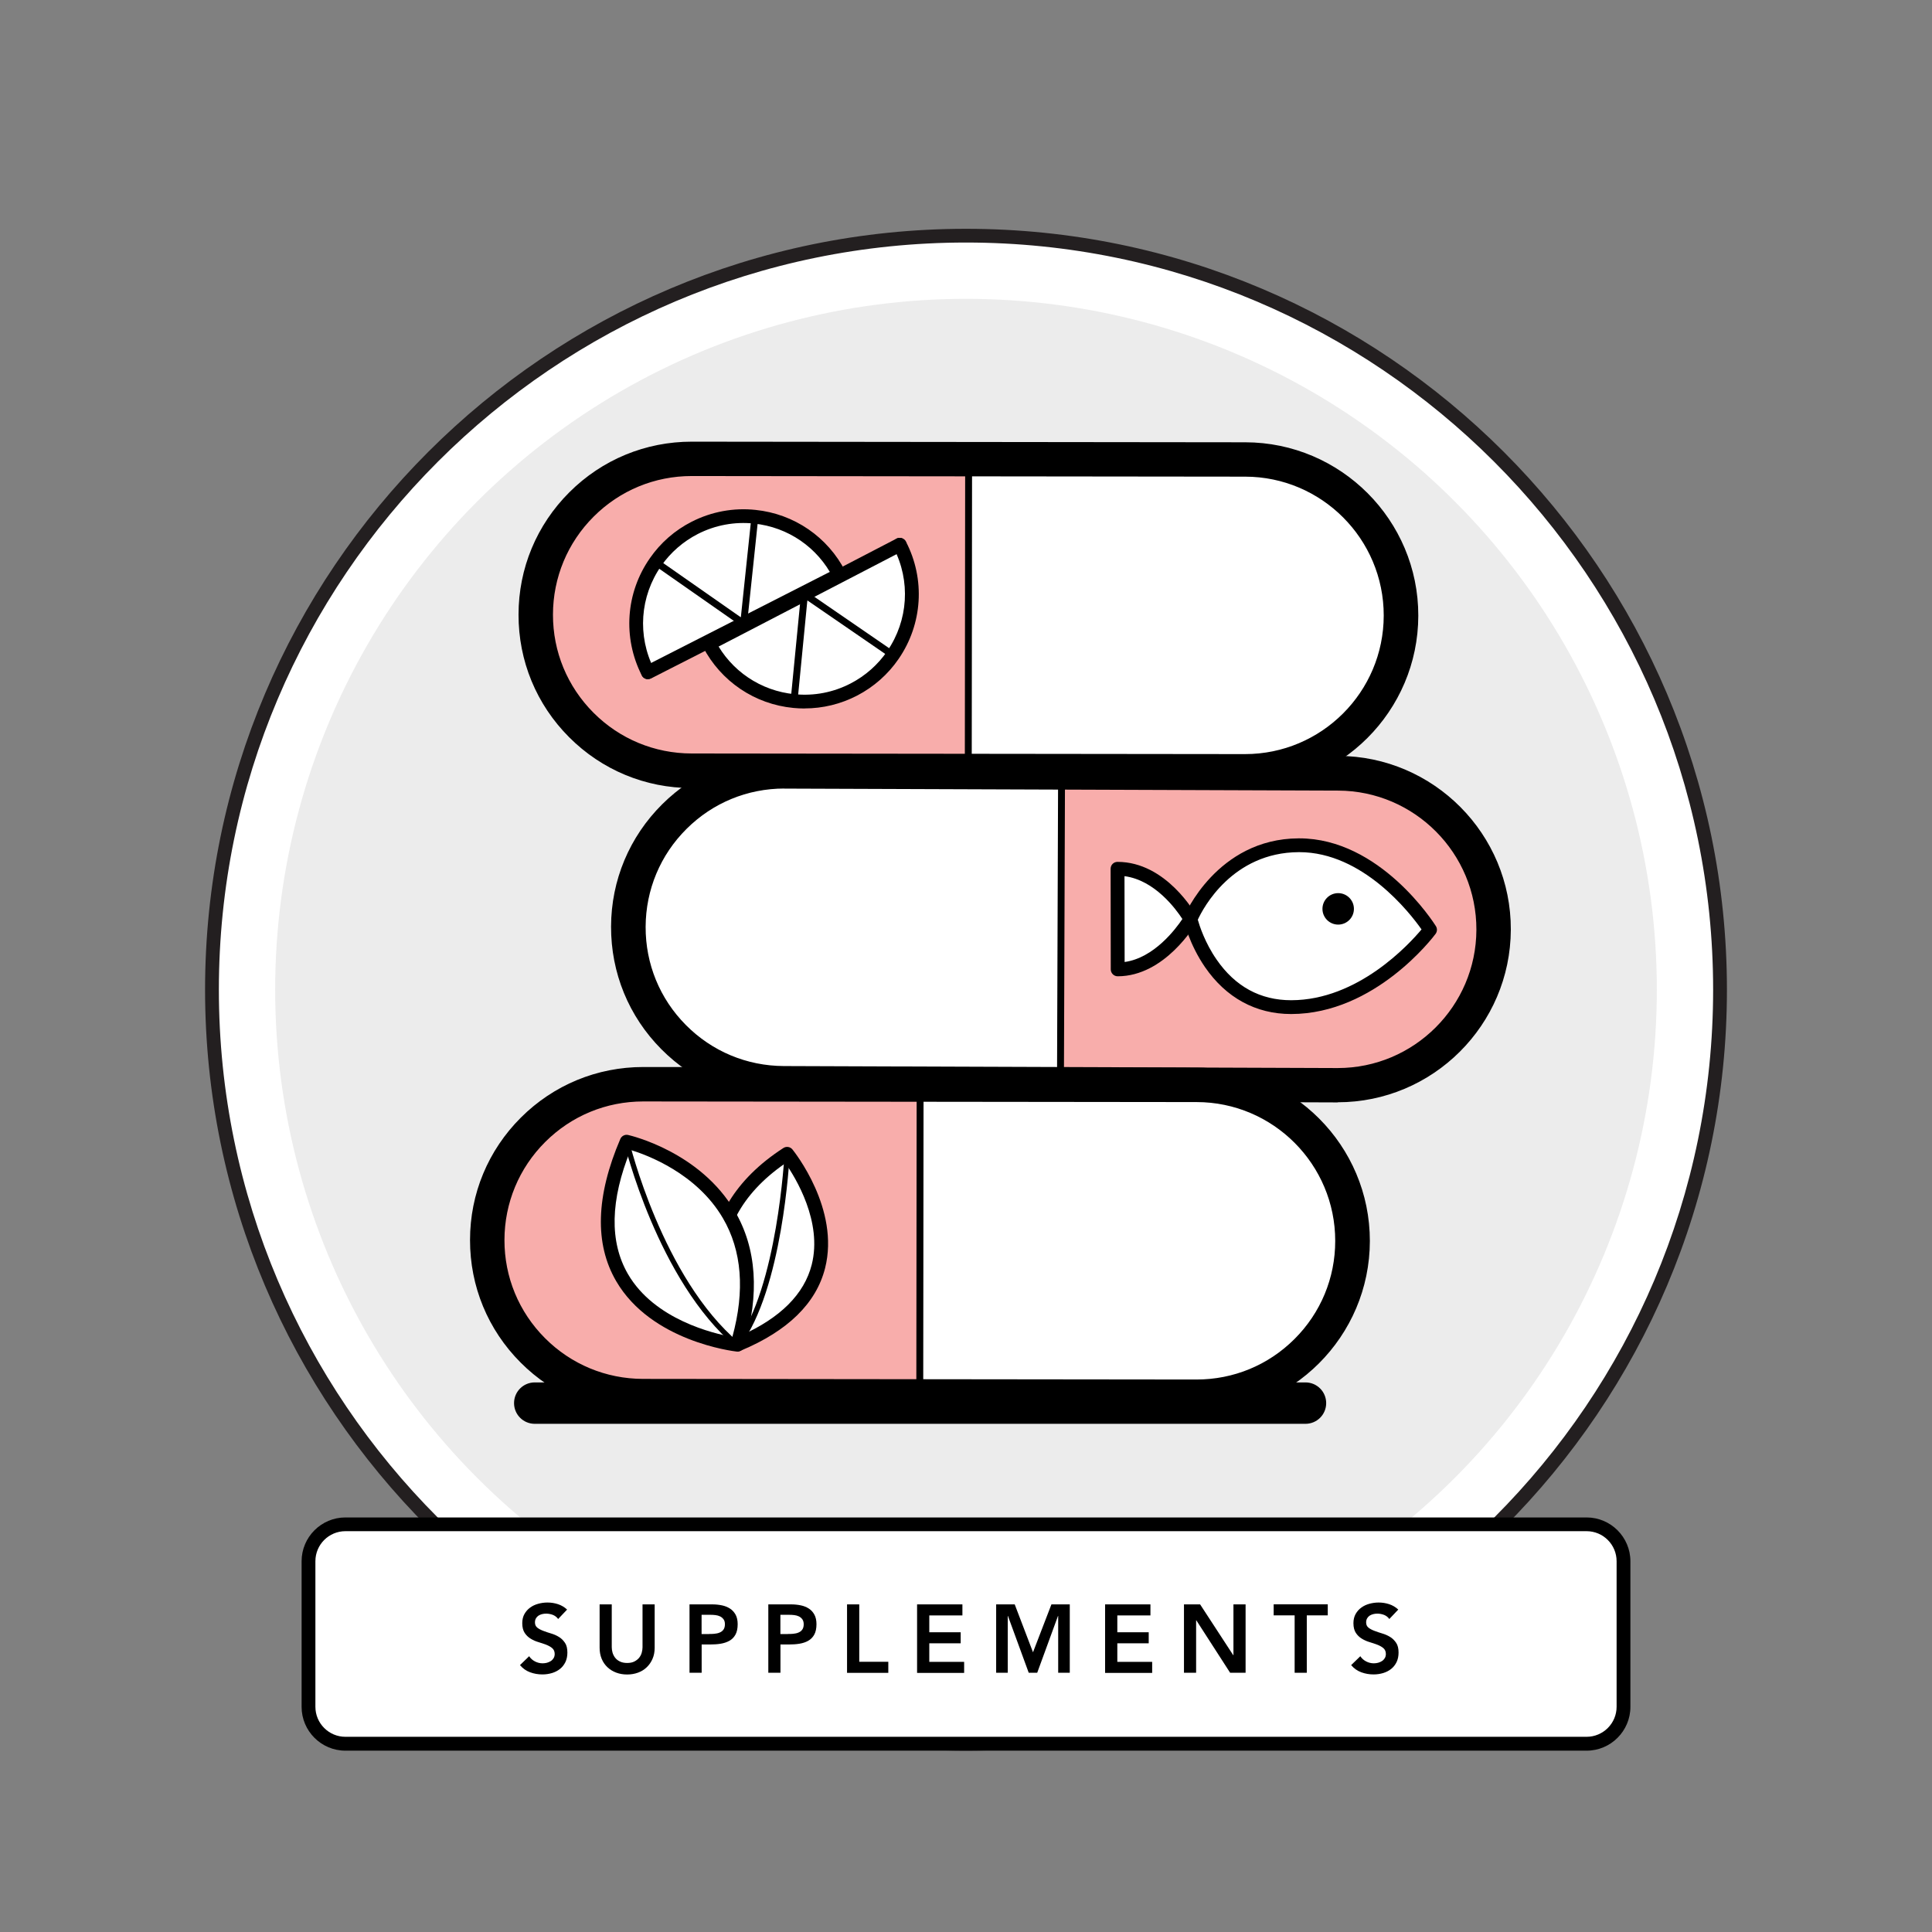 <?xml version="1.0" encoding="UTF-8"?>
<svg id="Layer_2" data-name="Layer 2" xmlns="http://www.w3.org/2000/svg" viewBox="0 0 280 280">
  <rect x="0" y="0" width="280" height="280" fill="#808080" stroke="none"/>
  <defs>
    <style>
      .cls-1 {
        fill: #231f20;
      }

      .cls-2 {
        fill: #f8adab;
      }

      .cls-3 {
        fill: #fff;
      }

      .cls-4 {
        fill: #ececec;
      }
    </style>
  </defs>
  <g>
    <circle class="cls-3" cx="140" cy="143.43" r="109.28"/>
    <path class="cls-1" d="M140,253.72c-60.81,0-110.28-49.47-110.28-110.28s49.47-110.28,110.28-110.28,110.28,49.47,110.28,110.28-49.47,110.28-110.28,110.28ZM140,35.15c-59.71,0-108.28,48.58-108.28,108.28s48.58,108.28,108.28,108.28,108.28-48.58,108.28-108.28-48.58-108.28-108.28-108.28Z"/>
  </g>
  <circle class="cls-4" cx="140" cy="143.43" r="100.12"/>
  <g>
    <g>
      <rect class="cls-3" x="44.71" y="220.91" width="190.58" height="31.81" rx="5.35" ry="5.35"/>
      <path d="M229.94,253.72H50.06c-3.5,0-6.35-2.85-6.35-6.35v-21.1c0-3.5,2.85-6.35,6.35-6.35h179.88c3.5,0,6.35,2.85,6.35,6.35v21.1c0,3.5-2.85,6.35-6.35,6.35ZM50.06,221.91c-2.4,0-4.35,1.95-4.35,4.35v21.1c0,2.4,1.95,4.35,4.35,4.35h179.88c2.4,0,4.35-1.95,4.35-4.35v-21.1c0-2.4-1.95-4.35-4.35-4.35H50.06Z"/>
    </g>
    <g>
      <path d="M80.9,234.65c-.19-.27-.44-.47-.75-.6-.31-.12-.64-.19-.99-.19-.21,0-.4.02-.6.07-.19.05-.36.12-.52.22-.15.1-.28.24-.37.4-.09.16-.14.36-.14.58,0,.34.12.59.35.77s.52.33.87.46c.34.13.72.26,1.13.38.41.12.79.29,1.13.5.35.21.63.5.87.85s.35.83.35,1.41c0,.53-.1,1-.29,1.39-.2.4-.46.73-.79.99-.33.26-.72.46-1.15.59-.44.13-.9.2-1.39.2-.62,0-1.21-.1-1.78-.31-.57-.21-1.06-.55-1.47-1.04l1.33-1.29c.21.33.5.58.85.76.35.18.72.27,1.11.27.21,0,.41-.03.62-.08.21-.06.39-.14.56-.25.17-.11.3-.25.41-.43.1-.17.15-.37.15-.59,0-.36-.12-.64-.35-.84-.23-.2-.52-.36-.87-.5-.35-.13-.72-.26-1.13-.38-.41-.12-.79-.29-1.13-.5-.35-.21-.64-.49-.87-.84-.23-.35-.35-.82-.35-1.41,0-.51.11-.96.32-1.33.21-.37.48-.68.83-.93.34-.25.73-.43,1.17-.55s.89-.18,1.34-.18c.52,0,1.03.08,1.52.24.49.16.93.42,1.32.78l-1.29,1.36Z"/>
      <path d="M94.88,238.79c0,.6-.1,1.14-.31,1.62-.21.48-.49.89-.84,1.22-.35.34-.77.6-1.26.78s-1.01.27-1.58.27-1.1-.09-1.58-.27-.91-.44-1.27-.78c-.36-.34-.64-.74-.84-1.22s-.3-1.02-.3-1.62v-6.27h1.76v6.22c0,.24.04.5.11.76.08.27.2.51.37.74.17.22.4.41.69.55.28.14.64.22,1.06.22s.77-.07,1.06-.22.51-.33.69-.55c.17-.22.3-.47.37-.74.07-.27.11-.52.11-.76v-6.22h1.76v6.27Z"/>
      <path d="M99.92,232.52h3.33c.48,0,.94.05,1.38.14s.83.25,1.17.47c.34.22.6.51.81.88.2.37.3.83.3,1.38,0,.62-.11,1.13-.32,1.51s-.5.68-.87.89-.79.35-1.27.43c-.48.08-.98.11-1.5.11h-1.26v4.1h-1.76v-9.91ZM102.75,236.81c.25,0,.51,0,.78-.03s.52-.07.75-.17c.23-.09.42-.23.56-.42.14-.19.22-.45.22-.78,0-.31-.06-.55-.2-.73-.13-.18-.3-.32-.5-.42-.21-.1-.43-.16-.69-.19-.25-.03-.49-.04-.73-.04h-1.26v2.79h1.06Z"/>
      <path d="M111.35,232.52h3.33c.48,0,.94.05,1.38.14s.83.25,1.17.47c.34.22.6.51.8.88.2.37.3.83.3,1.38,0,.62-.11,1.13-.32,1.51-.21.38-.5.68-.87.89-.36.21-.79.35-1.27.43-.48.08-.98.11-1.5.11h-1.26v4.1h-1.76v-9.91ZM114.17,236.81c.25,0,.51,0,.78-.03s.52-.07.75-.17c.23-.09.42-.23.56-.42.14-.19.22-.45.22-.78,0-.31-.07-.55-.2-.73-.13-.18-.3-.32-.5-.42-.21-.1-.43-.16-.69-.19-.25-.03-.49-.04-.73-.04h-1.26v2.79h1.06Z"/>
      <path d="M122.77,232.52h1.76v8.32h4.21v1.6h-5.98v-9.91Z"/>
      <path d="M132.91,232.52h6.57v1.6h-4.8v2.44h4.55v1.6h-4.55v2.69h5.05v1.6h-6.82v-9.91Z"/>
      <path d="M144.37,232.52h2.69l2.65,6.94,2.67-6.94h2.66v9.91h-1.68v-8.23h-.03l-3.01,8.23h-1.23l-3.01-8.23h-.03v8.23h-1.68v-9.91Z"/>
      <path d="M160.16,232.52h6.57v1.6h-4.8v2.44h4.55v1.6h-4.55v2.69h5.05v1.6h-6.82v-9.91Z"/>
      <path d="M171.59,232.52h2.34l4.8,7.36h.03v-7.36h1.76v9.91h-2.24l-4.9-7.6h-.03v7.6h-1.76v-9.91Z"/>
      <path d="M187.63,234.11h-3.04v-1.6h7.84v1.6h-3.04v8.32h-1.76v-8.32Z"/>
      <path d="M201.36,234.65c-.19-.27-.44-.47-.75-.6-.31-.12-.64-.19-.99-.19-.21,0-.4.02-.6.07-.19.05-.36.12-.52.22-.15.1-.28.24-.37.4-.09.16-.14.36-.14.58,0,.34.12.59.35.77s.52.33.87.46c.34.13.72.26,1.13.38.41.12.79.29,1.13.5.35.21.63.5.87.85s.35.83.35,1.41c0,.53-.1,1-.29,1.39-.2.4-.46.73-.79.99-.33.26-.72.46-1.15.59-.44.13-.9.2-1.39.2-.62,0-1.21-.1-1.78-.31-.57-.21-1.06-.55-1.47-1.04l1.33-1.29c.21.33.5.58.85.76.35.18.72.27,1.11.27.21,0,.41-.03.62-.08.21-.06.39-.14.56-.25.17-.11.3-.25.41-.43.1-.17.15-.37.15-.59,0-.36-.12-.64-.35-.84-.23-.2-.52-.36-.87-.5-.35-.13-.72-.26-1.13-.38-.41-.12-.79-.29-1.13-.5-.35-.21-.64-.49-.87-.84-.23-.35-.35-.82-.35-1.41,0-.51.11-.96.32-1.33.21-.37.48-.68.83-.93.34-.25.73-.43,1.17-.55s.89-.18,1.34-.18c.52,0,1.03.08,1.52.24.49.16.93.42,1.32.78l-1.29,1.36Z"/>
    </g>
  </g>
  <g>
    <g>
      <g>
        <path class="cls-3" d="M113.75,111.78l80.2.29c12.48.04,22.57,10.2,22.52,22.69h0c-.04,12.48-10.2,22.57-22.69,22.52l-80.2-.29c-12.48-.04-22.57-10.2-22.52-22.69h0c.04-12.48,10.2-22.57,22.69-22.52Z"/>
        <path class="cls-3" d="M199.11,154.93c0,.97-.79,1.76-1.77,1.77l-83.74.28c-12.49-.04-22.57-10.2-22.53-22.68.02-6.25,2.56-11.89,6.67-15.97,4.11-4.06,9.78-6.58,16.02-6.56l83.72-.28c.98,0,1.78.8,1.78,1.78l-.15,41.66Z"/>
        <path class="cls-2" d="M153.75,139.02l.1-27.1,40.1.14c12.49.04,22.57,10.2,22.53,22.68-.02,6.25-2.56,11.89-6.67,15.97-4.11,4.06-9.78,6.58-16.02,6.56l-40.1-.14.04-10.41.03-7.69Z"/>
        <path d="M193.87,159.77h-.09l-80.2-.29c-6.71-.02-13-2.66-17.73-7.42s-7.31-11.07-7.29-17.78c.02-6.71,2.66-13,7.42-17.73,4.74-4.7,11.01-7.29,17.68-7.29h.09l80.2.29c13.84.05,25.06,11.35,25.01,25.19-.05,13.81-11.3,25.01-25.1,25.01ZM113.67,114.28c-5.34,0-10.37,2.07-14.16,5.84-3.81,3.78-5.92,8.83-5.94,14.2-.02,5.37,2.05,10.43,5.84,14.24,3.78,3.81,8.82,5.92,14.19,5.94l80.2.29h.07c11.05,0,20.06-8.97,20.1-20.03.04-11.09-8.95-20.14-20.03-20.18l-80.2-.29h-.07Z"/>
      </g>
      <path d="M153.69,157.63h0c-.28,0-.5-.23-.5-.5l.16-45.21c0-.28.22-.5.5-.5h0c.28,0,.5.23.5.5l-.16,45.21c0,.28-.22.5-.5.5Z"/>
    </g>
    <g>
      <g>
        <path class="cls-3" d="M172.54,133.2s-4.22,7.29-10.55,7.29l-.02-14.58c6.54,0,10.57,7.29,10.57,7.29Z"/>
        <path d="M161.98,141.49c-.55,0-1-.45-1-1l-.02-14.58c0-.27.1-.52.29-.71.19-.19.44-.29.71-.29,7.05,0,11.27,7.49,11.45,7.81.17.31.17.68,0,.98-.18.32-4.59,7.79-11.42,7.79ZM162.97,126.97l.02,12.45c4.26-.59,7.4-4.78,8.37-6.23-.94-1.45-4.01-5.64-8.39-6.21Z"/>
      </g>
      <g>
        <path class="cls-3" d="M188.21,122.5c11.33-.06,19.05,12.25,19.05,12.25,0,0-8.33,11.19-20.11,11.21-11.69.02-14.61-12.76-14.61-12.76,0,0,4.34-10.64,15.67-10.7Z"/>
        <path d="M187.12,146.96c-5.11,0-9.43-2.35-12.49-6.81-2.27-3.31-3.04-6.6-3.07-6.73-.05-.2-.03-.41.05-.6.05-.11,4.73-11.26,16.59-11.32h.09c11.7,0,19.48,12.2,19.81,12.72.22.35.2.8-.05,1.13-.35.47-8.77,11.59-20.91,11.61h-.03ZM173.59,133.28c.24.85,1.03,3.34,2.73,5.79,2.7,3.91,6.34,5.89,10.8,5.89h.03c9.65-.02,17.03-8.07,18.87-10.26-1.67-2.38-8.51-11.2-17.72-11.2h-.08c-9.61.05-13.84,8.1-14.62,9.78ZM188.21,122.5h0,0Z"/>
      </g>
    </g>
    <g>
      <g>
        <path class="cls-3" d="M173.39,202.43l-80.2-.09c-12.48-.01-22.59-10.15-22.58-22.63h0c.01-12.48,10.15-22.59,22.63-22.58l80.2.09c12.48.01,22.59,10.15,22.58,22.63h0c-.01,12.48-10.15,22.59-22.63,22.58Z"/>
        <path class="cls-3" d="M87.93,159.48c0-.97.79-1.77,1.76-1.77l83.74-.49c12.49.01,22.6,10.15,22.58,22.63,0,6.25-2.54,11.9-6.63,15.99-4.1,4.07-9.76,6.6-16,6.6l-83.72.49c-.98,0-1.79-.79-1.78-1.78l.05-41.66Z"/>
        <path class="cls-2" d="M133.33,175.28l-.03,27.1-40.1-.05c-12.49-.01-22.6-10.15-22.58-22.63,0-6.25,2.54-11.9,6.63-15.99,4.1-4.07,9.76-6.6,16-6.6l40.1.05v10.41s-.02,7.69-.02,7.69Z"/>
        <path d="M173.42,204.93h-.03l-80.2-.09c-6.71,0-13.01-2.63-17.74-7.37-4.74-4.75-7.34-11.05-7.33-17.76,0-6.71,2.63-13.01,7.37-17.74,4.74-4.73,11.04-7.33,17.73-7.33h.03l80.2.09c13.84.02,25.09,11.29,25.08,25.13-.02,13.83-11.28,25.08-25.1,25.08ZM93.22,159.63c-5.36,0-10.4,2.08-14.2,5.87-3.8,3.79-5.9,8.84-5.91,14.21s2.08,10.42,5.87,14.22,8.84,5.9,14.21,5.91l80.2.09h.02c5.36,0,10.4-2.08,14.2-5.87,3.8-3.79,5.9-8.84,5.9-14.21.01-11.09-9-20.12-20.08-20.13l-80.2-.09h-.02Z"/>
      </g>
      <path d="M133.3,202.88h0c-.28,0-.5-.22-.5-.5l.05-45.21c0-.28.22-.5.5-.5h0c.28,0,.5.22.5.5l-.05,45.21c0,.28-.22.5-.5.5Z"/>
    </g>
    <g>
      <g>
        <path class="cls-3" d="M180.42,111.8l-80.2-.09c-12.48-.01-22.59-10.15-22.58-22.63h0c.01-12.48,10.15-22.59,22.63-22.58l80.2.09c12.48.01,22.59,10.15,22.58,22.63h0c-.01,12.48-10.15,22.59-22.63,22.58Z"/>
        <path class="cls-3" d="M94.97,68.85c0-.97.79-1.77,1.76-1.77l83.74-.49c12.49.01,22.6,10.15,22.58,22.63,0,6.25-2.54,11.9-6.63,15.99-4.1,4.07-9.76,6.6-16,6.6l-83.72.49c-.98,0-1.79-.79-1.78-1.78l.05-41.66Z"/>
        <path class="cls-2" d="M140.36,84.65l-.03,27.1-40.1-.05c-12.49-.01-22.6-10.15-22.58-22.63,0-6.25,2.54-11.9,6.63-15.99,4.1-4.07,9.76-6.6,16-6.6l40.1.05v10.41s-.02,7.69-.02,7.69Z"/>
        <path d="M180.45,114.3h-.03l-80.2-.09c-6.71,0-13.01-2.63-17.74-7.37-4.74-4.75-7.34-11.05-7.33-17.76,0-6.71,2.63-13.01,7.37-17.74,4.74-4.73,11.04-7.33,17.73-7.33h.03l80.2.09c13.84.02,25.09,11.29,25.07,25.13-.02,13.83-11.28,25.08-25.1,25.08ZM100.25,68.99c-5.36,0-10.4,2.08-14.2,5.87-3.8,3.79-5.9,8.84-5.91,14.21s2.08,10.42,5.87,14.22,8.84,5.9,14.21,5.91l80.2.09h.02c11.08,0,20.09-9,20.1-20.08.01-11.09-9-20.12-20.08-20.13l-80.2-.09h-.02Z"/>
      </g>
      <path d="M140.33,112.25h0c-.28,0-.5-.22-.5-.5l.05-45.21c0-.28.22-.5.5-.5h0c.28,0,.5.22.5.5l-.05,45.21c0,.28-.22.5-.5.5Z"/>
    </g>
    <g>
      <g>
        <g>
          <path class="cls-3" d="M106.97,194.82s-10.38-16.31,7.1-27.61c0,0,14.92,18.42-7.1,27.61Z"/>
          <path d="M106.97,195.82c-.33,0-.66-.17-.84-.46-3.77-5.93-7.08-19.62,7.4-28.98.43-.28,1-.19,1.32.21.28.35,6.89,8.64,4.73,17.19-1.29,5.1-5.4,9.12-12.23,11.97-.12.05-.26.08-.38.08ZM113.83,168.58c-13.58,9.36-8.14,21.81-6.44,24.97,5.73-2.56,9.17-6.01,10.25-10.26,1.58-6.22-2.33-12.6-3.81-14.71Z"/>
        </g>
        <g>
          <path class="cls-3" d="M106.87,194.88s-27.35-3.06-16.06-29.43c0,0,23.26,5.26,16.06,29.43Z"/>
          <path d="M106.87,195.88s-.07,0-.11,0c-.5-.06-12.38-1.48-17.46-10.21-3.15-5.4-2.94-12.33.6-20.6.19-.44.67-.69,1.14-.58.42.1,10.43,2.45,15.46,11.04,3.16,5.4,3.61,12.01,1.33,19.65-.13.43-.52.71-.96.71ZM91.39,166.65c-2.96,7.29-3.08,13.34-.38,18,3.84,6.61,12.43,8.63,15.13,9.11,1.84-6.72,1.38-12.51-1.37-17.21-3.8-6.5-10.98-9.16-13.38-9.89Z"/>
        </g>
      </g>
      <path d="M106.87,195.26c-.09,0-.17-.03-.24-.09-11.33-9.55-16.13-29.43-16.18-29.63-.05-.2.08-.4.28-.45.2-.05.4.08.45.28.05.2,4.79,19.84,15.93,29.23.16.13.18.37.04.53-.07.09-.18.13-.29.13Z"/>
      <path d="M106.97,195.19c-.08,0-.16-.02-.22-.08-.17-.12-.2-.36-.08-.52,6.01-8.01,7.02-27.21,7.03-27.4.01-.21.18-.37.39-.36.21.01.37.19.36.39-.04.8-1.03,19.61-7.18,27.81-.07.1-.19.15-.3.15Z"/>
    </g>
    <g>
      <g>
        <path class="cls-3" d="M102.77,93.29c2.52,4.85,7.25,7.82,12.31,8.31,2.9.29,5.9-.23,8.68-1.67,2.34-1.22,4.25-2.95,5.65-5,3.16-4.58,3.73-10.7.99-15.98"/>
        <path d="M116.61,102.68c-.54,0-1.09-.03-1.63-.08-5.61-.54-10.5-3.85-13.1-8.84-.25-.49-.06-1.09.43-1.35.49-.25,1.09-.06,1.35.43,2.28,4.39,6.59,7.3,11.52,7.77,2.8.28,5.61-.26,8.12-1.57,2.12-1.1,3.95-2.72,5.28-4.67,3.06-4.45,3.42-10.18.93-14.96-.25-.49-.06-1.09.43-1.35.49-.25,1.09-.06,1.35.43,2.83,5.44,2.42,11.96-1.06,17.01-1.52,2.22-3.6,4.06-6.01,5.31-2.37,1.23-4.97,1.86-7.61,1.86Z"/>
      </g>
      <path d="M102.77,94.29c-.36,0-.71-.2-.89-.54-.25-.49-.06-1.09.43-1.35l27.62-14.34c.49-.25,1.09-.06,1.35.43.25.49.06,1.09-.43,1.35l-27.62,14.34c-.15.08-.3.11-.46.11Z"/>
      <path d="M129.4,95.43c-.1,0-.2-.03-.28-.09l-12.82-8.81c-.23-.16-.29-.47-.13-.7.16-.23.47-.28.7-.13l12.82,8.81c.23.16.29.47.13.7-.1.14-.25.22-.41.22Z"/>
      <path d="M115.08,102.1s-.03,0-.05,0c-.27-.03-.48-.27-.45-.55l1.51-15.48c.03-.27.28-.47.55-.45.27.03.48.27.45.55l-1.51,15.48c-.02.26-.24.45-.5.45Z"/>
    </g>
    <g>
      <g>
        <path class="cls-3" d="M121.64,83.29c-2.48-4.87-7.19-7.88-12.25-8.4-2.89-.31-5.9.19-8.69,1.61-2.35,1.2-4.27,2.91-5.68,4.95-3.19,4.56-3.82,10.68-1.12,15.98"/>
        <path d="M93.9,98.43c-.36,0-.72-.2-.89-.55-2.78-5.46-2.33-11.98,1.19-17,1.53-2.21,3.62-4.04,6.05-5.27,2.87-1.46,6.07-2.05,9.25-1.71,5.6.58,10.48,3.93,13.03,8.94.25.49.06,1.09-.44,1.34-.5.25-1.09.05-1.35-.44-2.25-4.41-6.53-7.35-11.46-7.86-2.8-.3-5.61.22-8.13,1.5-2.13,1.09-3.97,2.69-5.32,4.63-3.09,4.42-3.49,10.15-1.05,14.95.25.49.06,1.09-.44,1.34-.15.07-.3.11-.45.11Z"/>
      </g>
      <path d="M93.91,98.43c-.36,0-.72-.2-.89-.55-.25-.49-.06-1.09.44-1.34l27.73-14.13c.49-.25,1.09-.06,1.35.44.25.49.06,1.09-.44,1.34l-27.73,14.13c-.15.07-.3.11-.45.11Z"/>
      <path d="M107.77,90.86c-.1,0-.2-.03-.29-.09l-12.75-8.91c-.23-.16-.28-.47-.12-.7.16-.23.47-.28.7-.12l12.75,8.91c.23.16.28.47.12.7-.1.14-.25.21-.41.21Z"/>
      <path d="M107.77,90.86s-.04,0-.05,0c-.27-.03-.47-.27-.44-.55l1.63-15.47c.03-.27.28-.47.55-.44.27.03.47.27.44.55l-1.63,15.47c-.03.26-.24.45-.5.45Z"/>
    </g>
    <path d="M189.2,206.35h-111.7c-1.66,0-3-1.34-3-3s1.34-3,3-3h111.7c1.66,0,3,1.34,3,3s-1.34,3-3,3Z"/>
    <circle cx="193.94" cy="131.72" r="2.28"/>
  </g>
</svg>